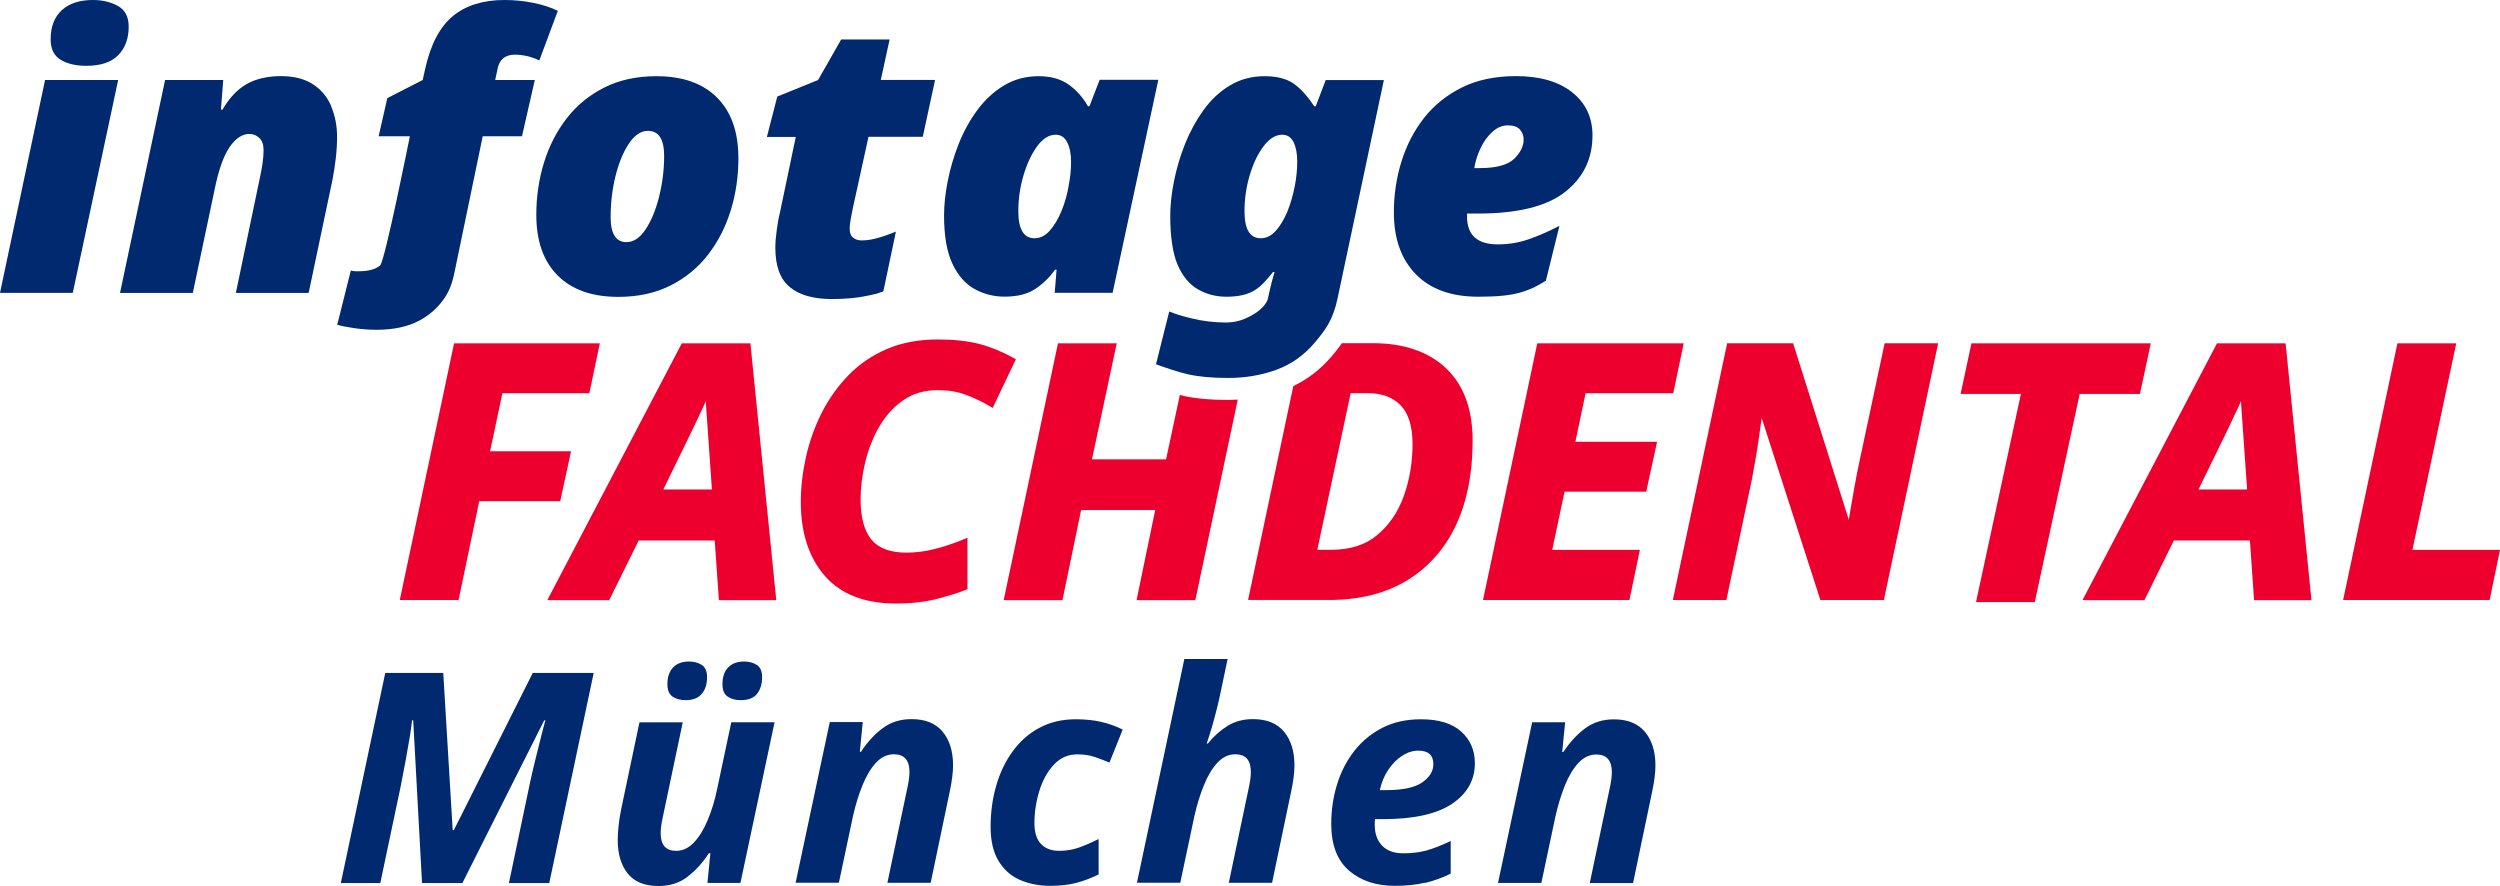 <?xml version="1.0" encoding="UTF-8"?>
<svg id="Ebene_1" data-name="Ebene 1" xmlns="http://www.w3.org/2000/svg" viewBox="0 0 322.86 114.42">
  <defs>
    <style>
      .cls-1 {
        fill: #ed002e;
      }

      .cls-1, .cls-2 {
        stroke-width: 0px;
      }

      .cls-2 {
        fill: #002970;
      }
    </style>
  </defs>
  <polygon class="cls-1" points="73.75 58.28 63.29 58.28 64.88 50.78 76.11 50.78 77.46 44.34 58.64 44.34 51.63 77.49 59.22 77.49 61.89 64.72 72.35 64.72 73.75 58.28"/>
  <g>
    <path class="cls-1" d="m85.66,63.22l3.97-8.15c.45-.94.86-1.81,1.23-2.61.1-.23.2-.45.3-.68,0,.29.02.58.04.87l.74,10.56h-6.27Zm2.39-18.88l-17.37,33.16h8l3.8-7.7h9.82l.54,7.7h7.41l-3.34-33.16h-8.87Z"/>
    <path class="cls-1" d="m130.84,46.2c-1.44-.8-2.91-1.4-4.37-1.78-1.46-.38-3.26-.58-5.34-.58-2.46,0-4.68.41-6.59,1.23-1.91.82-3.59,1.96-4.98,3.4-1.38,1.43-2.54,3.06-3.45,4.86-.9,1.79-1.58,3.7-2.02,5.66-.44,1.97-.67,3.94-.67,5.86,0,3.95,1.04,7.15,3.09,9.51,2.06,2.38,5.15,3.58,9.19,3.58,1.99,0,3.77-.2,5.31-.6,1.52-.4,2.76-.78,3.67-1.15l.26-.1v-6.65l-.57.24c-1.21.5-2.45.92-3.7,1.23-1.23.31-2.44.46-3.61.46-2.07,0-3.58-.56-4.5-1.66-.94-1.12-1.42-2.88-1.42-5.21,0-1.53.2-3.15.6-4.82.4-1.66,1.01-3.21,1.83-4.62.81-1.39,1.86-2.53,3.12-3.4,1.23-.85,2.73-1.28,4.45-1.28,1.3,0,2.5.2,3.55.59,1.07.4,2.12.89,3.12,1.48l.39.23,2.99-6.28-.34-.19Z"/>
  </g>
  <polygon class="cls-1" points="204.77 50.78 216.09 50.78 217.44 44.34 198.53 44.34 191.52 77.49 210.43 77.49 211.78 71.01 200.46 71.01 202.05 63.5 212.6 63.5 214 57.06 203.45 57.06 204.77 50.78"/>
  <path class="cls-1" d="m240.06,59.97c-.18.85-.37,1.82-.57,2.91-.2,1.09-.38,2.14-.55,3.15-.06.4-.13.76-.18,1.1l-7.19-22.8h-8.52l-7.01,33.16h6.91l3.29-15.55c.15-.79.31-1.67.48-2.66.17-.98.32-1.95.45-2.88.13-.93.25-1.74.34-2.42l7.58,23.51h8.2l7.01-33.16h-6.91l-3.33,15.63Z"/>
  <polygon class="cls-1" points="277.76 44.34 254.6 44.34 253.2 50.87 260.99 50.87 255.19 77.75 262.78 77.75 268.58 50.87 276.36 50.87 277.76 44.34"/>
  <path class="cls-1" d="m283.92,63.22l3.97-8.15c.45-.94.86-1.81,1.23-2.61.1-.23.2-.45.3-.68,0,.29.03.58.04.87l.74,10.56h-6.27Zm2.39-18.88l-17.37,33.16h8l3.8-7.7h9.82l.54,7.7h7.41l-3.34-33.16h-8.87Z"/>
  <polygon class="cls-1" points="311.55 71.01 317.21 44.34 309.61 44.34 302.6 77.49 321.52 77.49 322.86 71.01 311.55 71.01"/>
  <g>
    <path class="cls-1" d="m152.89,51.13c-.17-.04-.35-.09-.52-.13l-1.78,8.32h-9.57l3.2-14.98h-7.59l-7.01,33.16h7.59l2.41-11.64h9.57l-2.41,11.64h7.59l5.48-25.9c-.42.02-.85.05-1.28.05-2.25,0-4.11-.17-5.68-.51"/>
    <path class="cls-1" d="m181.27,64.12c-.76,2.07-1.92,3.75-3.45,5.01-1.52,1.25-3.48,1.87-5.85,1.87h-1.85l4.31-20.23h2.2c1.81,0,3.24.53,4.25,1.57,1.02,1.05,1.54,2.73,1.54,4.99,0,2.41-.39,4.7-1.15,6.78m-4-19.79h-3.97c-.43.61-.88,1.18-1.38,1.76-1.4,1.64-3.05,2.9-4.9,3.78l-5.84,27.62h10.47c3.92,0,7.31-.85,10.07-2.53,2.76-1.68,4.88-4.09,6.32-7.15,1.42-3.04,2.14-6.69,2.14-10.84s-1.15-7.21-3.41-9.38c-2.26-2.16-5.45-3.26-9.5-3.26"/>
  </g>
  <polygon class="cls-2" points="5.82 10.33 0 37.82 9.4 37.82 15.26 10.33 5.82 10.33"/>
  <g>
    <path class="cls-2" d="m7.84,7.73c.88.52,1.98.77,3.31.77,1.86,0,3.23-.46,4.13-1.39.9-.93,1.34-2.15,1.34-3.68,0-1.26-.47-2.15-1.39-2.66-.93-.51-2-.77-3.23-.77-1.72,0-3.06.44-4.02,1.32-.96.88-1.44,2.13-1.44,3.75,0,1.26.44,2.15,1.32,2.66"/>
    <path class="cls-2" d="m42.8,13.76c-.5-1.19-1.28-2.15-2.36-2.86-1.08-.71-2.46-1.07-4.15-1.07s-3.23.34-4.43,1.02c-1.19.68-2.24,1.78-3.13,3.31h-.2l.3-3.83h-7.51l-5.82,27.5h9.4l2.83-13.42c.5-2.45,1.13-4.25,1.91-5.4.78-1.14,1.63-1.71,2.56-1.71.5,0,.93.17,1.29.52.37.35.55.87.55,1.57,0,.56-.05,1.17-.15,1.81-.1.65-.2,1.19-.3,1.62l-3.13,15.01h9.4l3.08-14.62c.17-.86.3-1.77.42-2.73.12-.96.17-1.91.17-2.83,0-1.39-.25-2.68-.75-3.88"/>
    <path class="cls-2" d="m85.13,25.37c-.43,1.71-1.01,3.12-1.74,4.23-.73,1.11-1.56,1.67-2.49,1.67-1.36,0-2.04-1.08-2.04-3.23,0-1.82.21-3.58.62-5.27.42-1.69.99-3.09,1.72-4.2.73-1.11,1.56-1.67,2.48-1.67,1.39,0,2.09,1.08,2.09,3.23,0,1.79-.22,3.54-.65,5.25m-.35-15.54c-2.55,0-4.8.49-6.74,1.47-1.94.98-3.55,2.3-4.85,3.98-1.29,1.67-2.27,3.58-2.93,5.72-.66,2.14-.99,4.38-.99,6.74,0,3.38.92,5.99,2.76,7.83,1.84,1.84,4.45,2.76,7.83,2.76,2.55,0,4.8-.49,6.74-1.47s3.55-2.3,4.85-3.98c1.29-1.67,2.27-3.58,2.93-5.72.66-2.14.99-4.38.99-6.74,0-3.38-.92-5.99-2.76-7.83-1.84-1.84-4.45-2.76-7.83-2.76"/>
    <path class="cls-2" d="m114.89,5.1h-6.26l-2.98,5.23-5.27,2.14-1.34,5.21h3.73l-2.04,9.75c-.17.66-.31,1.43-.42,2.29-.12.86-.18,1.62-.18,2.29,0,2.35.62,4.04,1.87,5.07,1.24,1.03,3.06,1.54,5.44,1.54,1.79,0,3.36-.15,4.7-.45,1.34-.3.85-.16,1.94-.54l1.62-7.72c-.8.33-1.57.61-2.34.82-.76.22-1.46.32-2.09.32-.43,0-.8-.12-1.09-.35-.3-.23-.45-.63-.45-1.19,0-.27.04-.64.12-1.12.08-.48.18-.95.27-1.42l2.04-9.3h7.01l1.59-7.35h-7.01l1.14-5.23Z"/>
    <path class="cls-2" d="m138.03,23.9c-.2,1.19-.51,2.31-.95,3.36-.43,1.04-.94,1.89-1.52,2.54-.58.65-1.23.97-1.96.97-1.39,0-2.09-1.16-2.09-3.48,0-1.59.22-3.14.67-4.65.45-1.51,1.04-2.76,1.76-3.75.73-.99,1.52-1.49,2.39-1.49.66,0,1.16.32,1.49.97.33.65.5,1.48.5,2.51s-.1,2.04-.3,3.03m3.98-13.57l-1.3,3.38h-.2c-.66-1.16-1.5-2.1-2.51-2.81-1.01-.71-2.3-1.07-3.85-1.07-1.66,0-3.15.4-4.47,1.19-1.33.8-2.48,1.86-3.45,3.18-.98,1.33-1.78,2.78-2.41,4.37-.63,1.59-1.1,3.2-1.42,4.82-.32,1.62-.47,3.1-.47,4.42,0,2.62.35,4.69,1.07,6.22.71,1.52,1.67,2.62,2.86,3.28s2.49.99,3.88.99c1.62,0,2.93-.32,3.93-.97.99-.65,1.86-1.48,2.59-2.51h.2l-.24,2.98h7.48l5.9-27.5h-7.57Z"/>
    <path class="cls-2" d="m195.53,20.52c-.83.79-2.31,1.19-4.43,1.19h-.7c.13-.86.4-1.72.8-2.56.4-.85.9-1.55,1.52-2.11.61-.56,1.29-.85,2.01-.85s1.21.17,1.54.52c.33.35.5.79.5,1.32,0,.86-.42,1.69-1.24,2.49m7.51-8.6c-1.76-1.39-4.17-2.09-7.26-2.09-2.69,0-5.01.49-6.99,1.47-1.97.98-3.6,2.3-4.9,3.95-1.29,1.66-2.26,3.54-2.91,5.64-.65,2.1-.97,4.28-.97,6.54,0,3.38.94,6.04,2.83,7.98,1.89,1.94,4.58,2.91,8.06,2.91,2.39,0,4.39-.15,5.94-.7,1.21-.42,1.36-.53,2.8-1.36l1.75-7.09c-1.42.73-2.76,1.31-4,1.74-1.24.43-2.56.65-3.95.65-2.65,0-3.98-1.19-3.98-3.58v-.4h1.44c5.1,0,8.84-.93,11.21-2.78,2.37-1.86,3.55-4.29,3.55-7.31,0-2.32-.88-4.18-2.63-5.57"/>
    <path class="cls-2" d="m64.27,8.8c.27-1.16,1.01-1.74,2.24-1.74.53,0,1.07.07,1.62.2.55.13,1.05.32,1.52.55l2.39-6.41c-.86-.43-1.9-.77-3.11-1.02C67.71.13,66.46,0,65.16,0,62.38,0,60.15.7,58.47,2.09c-1.67,1.39-2.86,3.65-3.55,6.76l-.33,1.48-4.57,2.34-1.12,4.93h4.03s-3.23,16.18-3.84,16.68c-.61.5-1.52.75-2.71.75-.43,0-.6.03-1.07-.1l-1.76,7.01c.56.17,1.33.31,2.29.45.96.13,1.87.2,2.74.2,2.22,0,4.07-.39,5.54-1.17,1.47-.78,2.63-1.86,3.48-3.23.84-1.37,1.02-2.68,1.39-4.44l3.35-16.15h5.07l1.66-7.27h-5.12l.33-1.53Z"/>
    <path class="cls-2" d="m167.2,24.08c-.22,1.14-.53,2.22-.94,3.23-.42,1.01-.91,1.84-1.49,2.49-.58.65-1.23.97-1.96.97-1.39,0-2.09-1.16-2.09-3.48,0-1.59.22-3.14.67-4.65.45-1.51,1.04-2.76,1.79-3.75.75-.99,1.55-1.49,2.41-1.49.66,0,1.15.32,1.47.97.32.65.47,1.48.47,2.51s-.11,2.06-.32,3.21m2.71-10.37h-.2c-.9-1.36-1.8-2.34-2.71-2.96-.91-.61-2.15-.92-3.7-.92-1.66,0-3.15.4-4.47,1.19-1.33.8-2.47,1.87-3.43,3.21s-1.76,2.81-2.39,4.4c-.63,1.59-1.1,3.2-1.42,4.82-.32,1.62-.47,3.12-.47,4.47,0,2.52.31,4.77.94,6.24.63,1.47,1.5,2.54,2.61,3.18,1.11.65,2.35.97,3.7.97,1.56,0,2.79-.28,3.68-.85.9-.56,1.68-1.51,2.34-2.34h.2c-.27.9-.48,1.72-.65,2.49l-.25,1.1c-.16.45-.73,1.22-1.76,1.84-.98.58-2.08,1.09-3.6,1.09s-3.07-.18-4.52-.55c-1.46-.36-1.85-.49-2.82-.88l-1.71,6.82c1.16.43,2.87,1.02,4.23,1.32,1.36.3,3.05.45,5.07.45,2.22,0,4.29-.35,6.21-1.04,1.92-.7,3.58-1.86,4.97-3.5,1.39-1.64,2.39-2.94,2.98-5.79l5.97-28.14h-7.51l-1.29,3.38Z"/>
    <path class="cls-2" d="m199.05,114.05l1.82-8.59c.33-1.47.74-2.81,1.23-4.03.49-1.22,1.08-2.19,1.75-2.91.67-.72,1.44-1.08,2.3-1.08,1.34,0,2.01.76,2.01,2.28,0,.58-.1,1.32-.3,2.2l-2.55,12.12h5.59l2.47-11.82c.28-1.32.42-2.43.42-3.35,0-1.82-.45-3.27-1.35-4.35-.9-1.08-2.24-1.62-4.01-1.62-1.44,0-2.69.39-3.74,1.18-1.05.79-1.98,1.8-2.79,3.04h-.15l.38-3.84h-4.26l-4.41,20.75h5.59Zm-19.74-14.67c.52-.76,1.11-1.36,1.79-1.79.67-.43,1.36-.65,2.07-.65,1.29,0,1.94.58,1.94,1.75,0,.89-.47,1.67-1.42,2.34-.95.67-2.5,1.01-4.66,1.01h-.84c.23-1.01.6-1.9,1.12-2.66m4.71,14.65c1.13-.27,2.24-.67,3.33-1.2v-4.22c-1.22.58-2.27.99-3.15,1.23-.89.24-1.88.36-2.97.36-1.19,0-2.1-.33-2.74-.99-.63-.66-.95-1.55-.95-2.66v-.36c0-.11.01-.25.04-.4h.95c4.03,0,7.02-.66,8.99-1.98,1.96-1.32,2.95-3.07,2.95-5.25,0-1.65-.58-3-1.75-4.07-1.17-1.06-2.9-1.6-5.21-1.6-1.9,0-3.57.37-5.02,1.12-1.44.75-2.65,1.75-3.63,3.02-.98,1.27-1.71,2.7-2.2,4.31-.49,1.61-.74,3.29-.74,5.04,0,2.71.76,4.72,2.28,6.04,1.52,1.32,3.5,1.98,5.93,1.98,1.47,0,2.77-.13,3.9-.4m-31.61.02l1.82-8.59c.33-1.47.74-2.81,1.24-4.03.49-1.22,1.08-2.19,1.75-2.91.67-.72,1.44-1.08,2.3-1.08,1.34,0,2.01.76,2.01,2.28,0,.58-.1,1.32-.3,2.2l-2.55,12.12h5.59l2.47-11.82c.28-1.32.42-2.43.42-3.35,0-1.82-.45-3.27-1.35-4.35-.9-1.08-2.24-1.62-4.01-1.62-1.24,0-2.33.29-3.27.87-.94.58-1.79,1.34-2.55,2.28h-.15c.25-.76.47-1.44.65-2.05s.35-1.25.53-1.94c.18-.68.33-1.32.46-1.9l1.06-5.02h-5.59l-6.12,28.89h5.59Zm-13.35-.02c.99-.27,1.92-.63,2.81-1.08v-4.56c-.86.43-1.69.79-2.49,1.08-.8.29-1.67.44-2.6.44-1.01,0-1.8-.3-2.36-.89-.56-.6-.84-1.49-.84-2.68,0-1.44.22-2.85.65-4.22.43-1.37,1.06-2.49,1.88-3.36.82-.87,1.83-1.31,3.02-1.31.81,0,1.54.11,2.18.32.65.22,1.3.46,1.96.74l1.71-4.26c-.86-.43-1.78-.76-2.76-.99s-2.08-.34-3.32-.34c-1.75,0-3.31.37-4.67,1.1-1.37.73-2.52,1.75-3.46,3.04-.94,1.29-1.65,2.77-2.13,4.45-.48,1.67-.72,3.43-.72,5.28s.34,3.3,1.03,4.43c.68,1.13,1.61,1.95,2.77,2.45,1.17.51,2.47.76,3.92.76,1.29,0,2.43-.13,3.42-.4m-30.74.02l1.82-8.59c.33-1.47.74-2.81,1.24-4.03.49-1.22,1.08-2.19,1.75-2.91.67-.72,1.44-1.08,2.3-1.08,1.34,0,2.01.76,2.01,2.28,0,.58-.1,1.32-.3,2.2l-2.55,12.12h5.59l2.47-11.82c.28-1.32.42-2.43.42-3.35,0-1.82-.45-3.27-1.35-4.35-.9-1.08-2.24-1.62-4.01-1.62-1.45,0-2.69.39-3.74,1.18-1.05.79-1.98,1.8-2.79,3.04h-.15l.38-3.84h-4.26l-4.41,20.75h5.59Zm-17.7-24.42c.46-.54.68-1.26.68-2.15,0-.76-.23-1.29-.68-1.58-.46-.29-1-.44-1.63-.44-.89,0-1.58.25-2.07.76-.49.51-.74,1.23-.74,2.17,0,.76.22,1.29.66,1.6.44.3,1.01.46,1.69.46.94,0,1.63-.27,2.09-.82m7.13,0c.44-.54.66-1.26.66-2.15,0-.76-.23-1.29-.68-1.58-.46-.29-1-.44-1.63-.44-.89,0-1.58.25-2.07.76-.5.51-.74,1.23-.74,2.17,0,.76.22,1.29.67,1.6.44.3,1.01.46,1.69.46.96,0,1.67-.27,2.11-.82m-8.99,23.62c1.04-.78,1.96-1.8,2.77-3.04h.19l-.38,3.84h4.26l4.41-20.75h-5.59l-1.82,8.59c-.3,1.47-.71,2.81-1.22,4.03-.51,1.22-1.1,2.19-1.79,2.91-.68.72-1.45,1.08-2.28,1.08-1.34,0-2.01-.76-2.01-2.28,0-.58.1-1.32.3-2.2l2.55-12.12h-5.59l-2.36,11.21c-.15.74-.27,1.46-.34,2.19-.08.72-.11,1.31-.11,1.77,0,1.82.43,3.27,1.29,4.35.86,1.08,2.19,1.62,3.99,1.62,1.44,0,2.69-.39,3.72-1.18m-39.66.8l2.66-12.62c.2-1.04.4-2.1.61-3.19.2-1.09.38-2.1.53-3.02.15-.92.25-1.65.3-2.19h.15l1.14,21.02h5.21l10.57-21.02h.15c-.2.74-.43,1.58-.66,2.53-.24.95-.48,1.91-.72,2.89-.24.97-.45,1.89-.63,2.75l-2.7,12.85h5.21l5.74-27.14h-7.87l-10.19,20.3h-.15l-1.22-20.3h-7.49l-5.74,27.14h5.09Z"/>
  </g>
</svg>